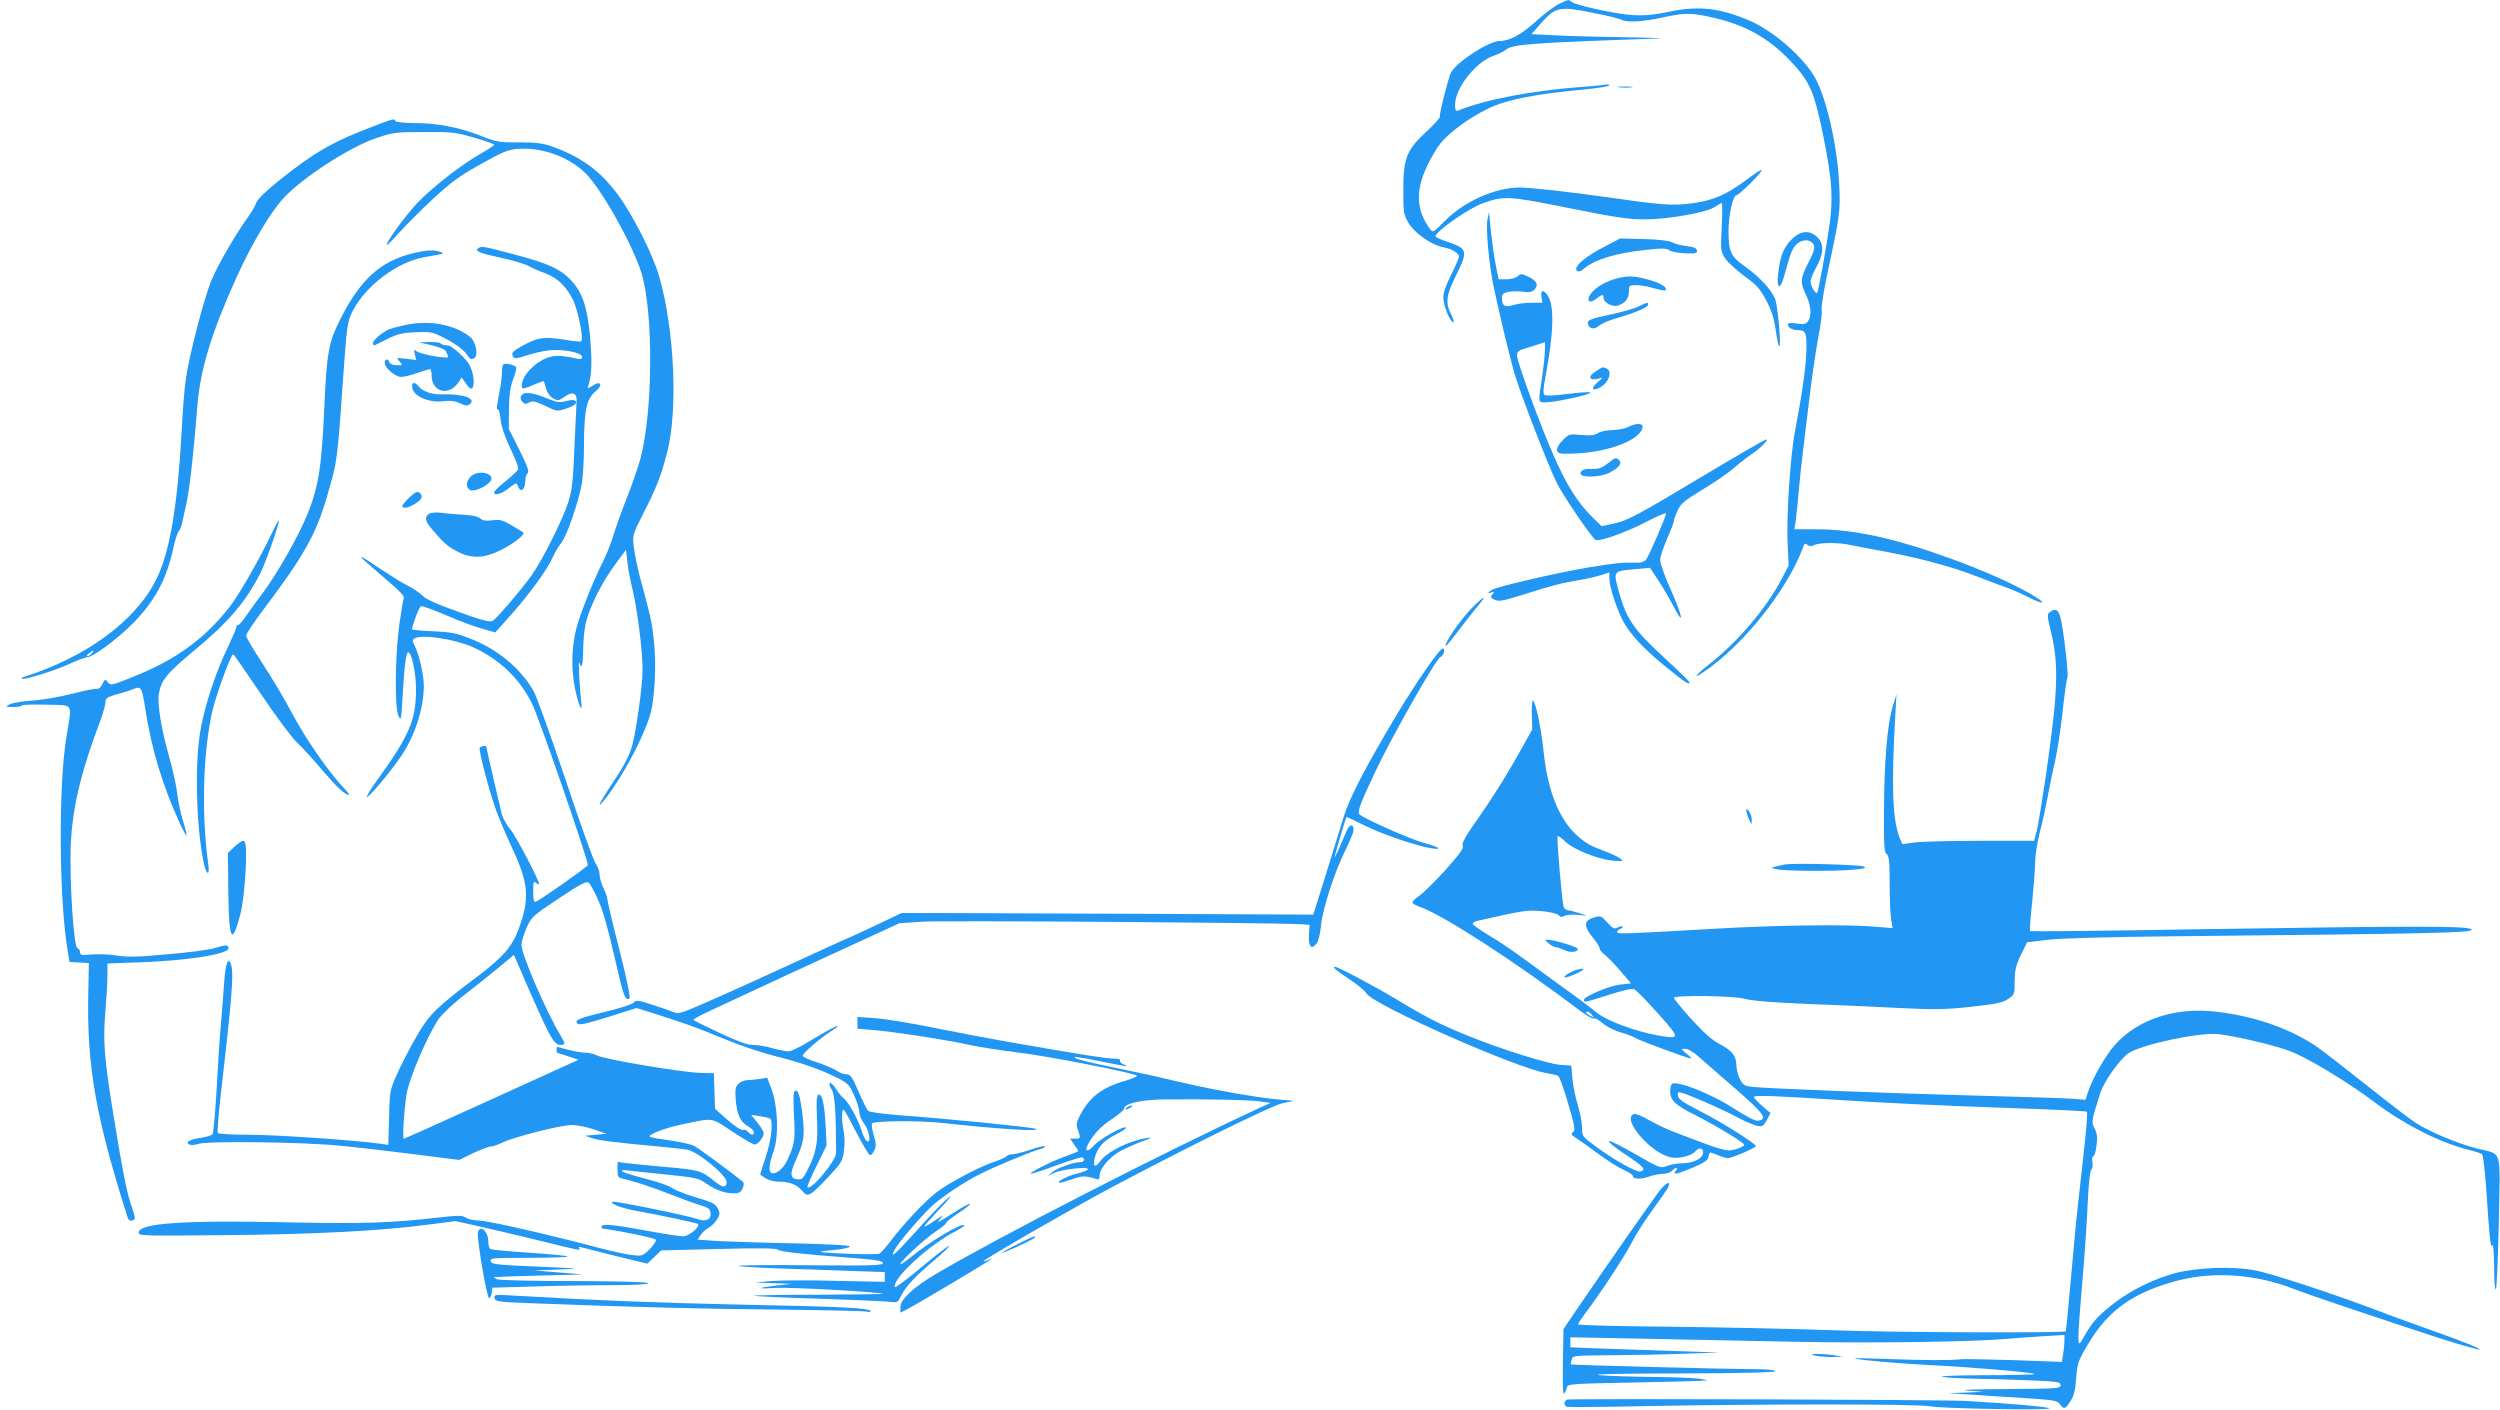 <?xml version="1.0" standalone="no"?>
<!DOCTYPE svg PUBLIC "-//W3C//DTD SVG 20010904//EN"
 "http://www.w3.org/TR/2001/REC-SVG-20010904/DTD/svg10.dtd">
<svg version="1.0" xmlns="http://www.w3.org/2000/svg"
 width="1280pt" height="722pt" viewBox="0 0 1280 722"
 preserveAspectRatio="xMidYMid meet">
<g transform="translate(0,722) scale(0.1,-0.1)"
fill="#2196f3" stroke="none">
<path d="M7984 7201 c-23 -11 -75 -49 -115 -86 -76 -70 -139 -105 -191 -105
-55 0 -220 -107 -249 -162 -13 -24 -61 -213 -57 -226 2 -5 -29 -39 -68 -75
-102 -95 -119 -136 -119 -297 0 -118 1 -127 27 -172 31 -52 119 -114 178 -124
43 -8 80 -30 80 -48 0 -7 -18 -49 -40 -92 -26 -52 -40 -92 -40 -118 0 -41 35
-126 51 -126 5 0 0 18 -11 40 -31 60 -26 98 27 204 59 119 56 134 -41 166 -36
12 -66 25 -66 30 0 25 173 146 244 170 107 38 130 37 442 -26 239 -48 306 -58
389 -57 120 0 316 36 356 64 15 10 30 19 34 19 4 0 4 -55 0 -122 -6 -117 -5
-125 17 -160 13 -20 57 -60 97 -90 63 -45 81 -64 113 -124 27 -51 41 -92 49
-150 6 -43 14 -82 18 -86 13 -15 -6 208 -21 243 -22 50 -78 110 -153 164 -74
52 -85 76 -85 185 0 77 23 180 40 180 13 0 130 116 130 128 0 6 -33 -14 -72
-44 -109 -82 -177 -111 -286 -125 -100 -13 -154 -9 -432 31 -187 27 -396 50
-450 50 -122 0 -285 -72 -379 -168 -61 -62 -65 -64 -78 -46 -71 94 -77 194
-19 318 20 44 52 98 71 122 47 57 143 128 240 176 90 46 239 76 488 99 75 7
137 17 137 22 0 5 -12 6 -27 3 -16 -3 -66 -8 -113 -11 -250 -18 -493 -64 -632
-120 -15 -6 -18 -1 -18 29 0 85 106 219 196 250 26 9 55 23 64 31 31 28 116
35 780 58 41 2 -31 4 -160 6 -129 2 -292 6 -362 10 l-127 6 50 57 c72 82 95
87 262 53 72 -14 138 -30 148 -36 28 -15 108 -11 209 11 112 24 143 25 238 5
179 -38 300 -103 418 -226 103 -109 124 -158 174 -409 41 -208 46 -298 26
-440 -18 -124 -56 -332 -62 -339 -8 -9 -33 35 -34 57 0 12 14 46 30 75 38 68
40 118 5 152 -39 40 -89 34 -134 -13 -40 -41 -57 -85 -67 -173 -9 -79 11 -87
31 -12 32 117 40 138 62 161 24 24 62 29 81 10 18 -18 15 -35 -16 -97 -45 -87
-46 -105 -17 -166 28 -59 32 -111 12 -140 -11 -14 -22 -17 -54 -12 -22 4 -43
4 -46 0 -12 -11 15 -33 42 -33 46 0 51 -11 50 -91 -1 -91 -19 -217 -59 -429
-24 -124 -45 -449 -37 -581 l5 -104 -36 -70 c-78 -149 -226 -323 -370 -435
-66 -52 -90 -81 -39 -47 207 135 441 428 521 651 5 14 9 16 20 6 11 -8 20 -8
35 -1 24 14 128 14 184 1 23 -5 94 -19 157 -30 189 -35 348 -77 475 -125 66
-26 140 -53 165 -62 25 -8 76 -31 114 -50 76 -38 99 -38 39 0 -87 55 -247 128
-419 191 -297 109 -509 156 -702 156 l-115 0 7 43 c3 23 11 94 16 157 6 63 14
144 19 180 4 36 20 166 35 290 15 124 37 271 48 327 11 56 18 111 15 124 -3
12 8 85 24 163 70 326 72 343 66 476 -8 191 -62 435 -120 545 -56 105 -210
242 -334 297 -155 67 -262 80 -417 48 -83 -17 -129 -21 -190 -17 -83 5 -294
51 -310 68 -13 12 -14 12 -62 -10z"/>
<path d="M8288 6773 c17 -2 47 -2 65 0 17 2 3 4 -33 4 -36 0 -50 -2 -32 -4z"/>
<path d="M1903 6570 c-201 -76 -300 -134 -479 -278 -64 -51 -106 -93 -112
-110 -5 -16 -24 -49 -42 -73 -63 -87 -154 -244 -186 -321 -38 -88 -117 -393
-133 -513 -7 -44 -16 -163 -21 -265 -21 -383 -61 -617 -129 -755 -106 -214
-359 -400 -680 -501 -8 -3 -12 -7 -9 -9 8 -9 176 44 246 77 37 17 76 32 88 33
31 1 149 89 230 169 114 114 175 225 210 384 9 42 22 84 29 92 7 8 15 29 18
45 4 17 14 62 22 100 16 72 39 280 55 490 14 189 71 378 201 665 79 174 175
336 243 408 96 103 334 257 467 303 90 31 101 33 249 33 143 1 163 -1 258 -29
56 -16 102 -32 102 -36 0 -4 -30 -24 -66 -44 -98 -55 -251 -174 -327 -254 -64
-68 -165 -207 -156 -215 2 -2 30 26 63 63 32 36 109 113 171 171 95 88 136
118 247 180 117 65 141 75 194 78 119 8 252 -40 338 -121 83 -79 246 -370 291
-517 61 -205 58 -703 -5 -945 -12 -43 -41 -129 -65 -190 -24 -60 -56 -148 -71
-195 -14 -47 -39 -110 -54 -140 -54 -107 -113 -256 -137 -340 -27 -101 -30
-214 -8 -320 18 -84 39 -129 31 -65 -8 62 -16 222 -10 203 12 -39 19 -14 20
65 0 45 6 107 13 137 20 82 81 205 147 295 l59 80 7 -60 c3 -33 15 -98 27
-145 25 -104 51 -314 51 -409 0 -83 -34 -325 -55 -395 -17 -55 -45 -106 -117
-213 -49 -74 -64 -108 -27 -63 100 122 231 375 247 480 27 165 20 357 -18 500
-10 41 -30 116 -44 167 -13 51 -27 119 -31 153 -7 60 -6 63 47 168 70 136 92
193 124 317 56 216 37 629 -41 900 -33 114 -139 323 -215 423 -91 121 -187
190 -339 244 -43 15 -81 19 -164 19 -100 -1 -113 1 -199 35 -110 43 -222 64
-340 64 -48 0 -90 5 -93 10 -8 14 -7 14 -122 -30z m-1433 -2695 c-7 -8 -17
-15 -23 -15 -6 0 -2 7 9 15 25 19 30 19 14 0z"/>
<path d="M7616 6097 c-9 -42 6 -221 30 -337 21 -105 82 -361 106 -445 28 -99
173 -475 218 -566 33 -67 178 -280 199 -293 17 -11 151 36 254 89 59 31 107
52 107 46 0 -17 -91 -226 -104 -239 -8 -8 -27 -14 -42 -13 -76 2 -109 -1 -249
-24 -161 -27 -459 -96 -494 -114 -25 -14 -28 -23 -3 -14 15 6 15 5 3 -10 -11
-14 -10 -18 12 -28 22 -10 45 -5 154 29 145 46 193 58 278 72 33 5 81 16 108
24 l47 15 0 -33 c0 -37 36 -150 68 -212 34 -67 110 -149 222 -239 100 -81 121
-95 119 -77 0 4 -60 62 -132 128 -149 138 -187 192 -223 316 -36 128 -40 123
79 134 l75 7 39 -59 c22 -33 58 -93 79 -134 59 -116 51 -58 -11 79 -30 67 -55
136 -55 153 0 17 16 65 35 108 19 43 35 84 35 91 0 8 9 33 19 55 16 35 35 51
129 108 60 36 132 85 158 109 27 23 68 55 90 70 48 32 92 77 77 77 -6 0 -145
-80 -310 -179 -359 -215 -402 -238 -476 -253 l-57 -12 -50 49 c-72 71 -129
162 -193 307 -66 148 -184 470 -189 512 -3 28 0 30 70 51 l72 23 0 -42 c0 -22
-7 -86 -15 -140 -20 -132 -21 -126 20 -126 49 0 238 42 228 50 -4 4 -57 1
-117 -7 -72 -9 -112 -11 -119 -4 -7 7 -5 38 6 93 42 220 46 363 12 414 -22 33
-38 30 -33 -6 l5 -30 -55 0 c-30 0 -72 -5 -94 -12 -44 -13 -58 -4 -58 39 0 17
8 24 35 29 20 3 53 4 75 0 28 -4 43 -2 55 10 24 24 14 47 -29 67 -35 16 -40
17 -55 3 -10 -9 -35 -16 -58 -16 l-40 0 -11 53 c-11 48 -28 175 -35 257 l-3
35 -8 -38z"/>
<path d="M8211 5955 c-86 -45 -141 -89 -141 -112 0 -17 19 -17 39 1 55 47 166
81 314 96 87 10 111 9 123 -1 9 -7 45 -14 81 -16 56 -2 64 0 61 15 -2 12 -17
18 -53 22 -28 3 -61 12 -75 20 -16 8 -67 14 -145 16 l-120 3 -84 -44z"/>
<path d="M2450 5950 c-23 -15 -2 -24 118 -51 59 -12 121 -31 137 -40 17 -10
55 -27 86 -38 64 -24 107 -66 143 -137 25 -50 55 -199 42 -211 -3 -3 -37 -1
-75 6 -111 18 -143 15 -212 -22 -66 -35 -74 -44 -61 -65 7 -9 21 -8 65 7 32
11 83 23 115 27 74 8 172 -11 172 -33 0 -12 -7 -14 -32 -8 -80 17 -110 17
-151 1 -54 -20 -115 -81 -123 -124 -8 -38 -2 -39 61 -11 25 11 48 19 49 17 1
-1 7 -19 12 -38 6 -21 20 -41 36 -50 25 -13 29 -13 59 9 40 29 65 19 61 -25
-1 -16 -6 -121 -11 -234 -6 -165 -12 -219 -30 -277 -25 -83 -134 -302 -188
-377 -53 -75 -182 -225 -201 -235 -12 -6 -46 1 -112 24 -184 65 -224 83 -250
108 -14 13 -45 35 -70 47 -25 12 -83 48 -130 79 -113 75 -110 73 -110 67 0 -3
46 -44 103 -92 104 -89 122 -108 113 -122 -3 -5 -12 -64 -22 -133 -21 -158
-24 -422 -4 -464 13 -28 14 -23 21 92 8 156 18 233 29 233 18 0 40 -105 40
-191 0 -157 -34 -236 -208 -476 -28 -40 -48 -73 -43 -73 13 0 125 134 178 213
69 104 113 243 113 355 0 56 -24 161 -46 204 -13 25 -14 32 -2 39 35 23 207
-3 298 -44 136 -61 243 -163 305 -292 36 -73 285 -795 285 -824 0 -8 -242
-178 -267 -188 -10 -4 -13 10 -13 52 0 50 2 56 15 45 8 -7 15 -10 15 -6 0 20
-117 242 -145 277 -19 22 -39 57 -45 77 -9 34 -80 341 -80 349 0 7 -29 3 -34
-5 -6 -11 45 -210 81 -312 14 -41 53 -132 85 -202 86 -183 91 -258 33 -416
-34 -90 -80 -143 -211 -242 -214 -161 -248 -195 -314 -311 -34 -59 -78 -144
-98 -190 -36 -81 -37 -88 -40 -222 l-4 -139 -41 6 c-124 18 -533 46 -669 46
-87 0 -159 4 -163 9 -3 6 3 88 14 183 59 515 68 626 55 676 -14 49 -29 13 -36
-84 -4 -54 -11 -153 -17 -219 -6 -66 -16 -217 -22 -335 -7 -118 -16 -220 -21
-227 -5 -6 -30 -14 -56 -18 -27 -3 -54 -11 -62 -16 -26 -16 8 -29 44 -16 45
16 539 10 726 -9 85 -8 258 -28 383 -44 l228 -29 71 35 c40 18 81 34 91 34 10
0 37 9 59 20 60 29 300 90 355 90 26 0 76 -10 112 -22 l66 -23 -55 -5 -55 -5
35 -12 c35 -12 116 -22 340 -43 63 -6 130 -13 147 -16 53 -8 203 -131 203
-165 0 -32 -20 -31 -63 4 -66 54 -77 57 -249 72 -90 8 -182 17 -204 20 l-42 6
0 -40 c-1 -37 2 -40 31 -47 51 -11 140 -40 250 -83 56 -22 122 -46 147 -53 37
-11 46 -18 48 -40 4 -32 -25 -45 -66 -30 -41 16 -422 94 -435 89 -21 -7 46
-33 118 -46 127 -23 306 -61 317 -67 18 -11 -43 -64 -74 -64 -16 0 -90 11
-166 25 -180 34 -252 41 -252 26 0 -6 1 -11 3 -11 105 -14 272 -49 275 -58 2
-7 -13 -29 -32 -48 -35 -35 -39 -36 -89 -30 -29 3 -104 19 -167 36 -267 71
-578 141 -618 141 -24 0 -54 6 -66 14 -19 13 -38 13 -152 0 -226 -26 -380 -31
-729 -24 -563 13 -795 -3 -795 -52 0 -17 21 -17 443 -13 457 4 798 22 1040 54
l139 18 126 -28 c70 -16 211 -49 313 -74 205 -51 203 -50 194 -36 -3 5 0 8 7
5 7 -2 87 -22 178 -45 l164 -40 36 34 35 34 292 7 c206 6 297 4 306 -3 13 -11
98 -21 385 -43 119 -9 152 -15 152 -26 0 -12 -56 -14 -370 -11 -204 2 -370 0
-370 -3 0 -3 87 -9 193 -13 105 -3 274 -9 375 -13 l182 -6 0 -25 0 -25 -247 5
c-137 4 -286 3 -333 -1 l-85 -8 95 -3 95 -3 -75 -8 c-107 -13 -110 -20 -5 -13
75 4 497 -19 545 -30 8 -2 -138 -4 -324 -5 -187 0 -337 -3 -335 -5 3 -3 148
-10 324 -15 176 -6 341 -13 366 -16 44 -5 46 -4 62 29 22 47 75 104 169 182
43 36 78 70 78 75 0 5 -62 -42 -137 -105 -76 -64 -139 -111 -141 -106 -15 43
180 221 316 289 24 13 42 25 39 28 -14 13 -172 -81 -273 -163 -30 -25 -54 -41
-54 -36 0 14 124 129 180 166 30 20 55 40 55 45 0 6 29 28 64 51 35 23 61 44
58 47 -3 3 -45 -21 -94 -52 -64 -42 -81 -50 -63 -30 25 28 25 28 -22 -3 -26
-18 -50 -32 -55 -32 -4 0 20 28 53 63 83 86 109 122 45 62 -29 -27 -98 -101
-153 -163 -98 -108 -123 -129 -97 -80 18 36 146 184 197 229 55 48 158 116
232 154 78 40 276 122 310 130 17 4 30 10 30 15 0 5 -32 -2 -72 -16 -39 -13
-82 -24 -94 -24 -13 0 -25 -4 -29 -9 -3 -5 -29 -17 -58 -27 -78 -25 -239 -110
-304 -160 -59 -46 -164 -157 -236 -252 -22 -29 -47 -57 -56 -61 -13 -7 -283 2
-301 10 -3 1 28 5 68 9 40 3 77 11 83 17 7 7 -81 12 -283 17 -161 3 -339 9
-395 12 l-102 7 16 23 c8 13 26 30 40 37 13 6 33 26 43 42 16 25 17 34 7 54
-15 29 -20 32 -129 65 -47 15 -97 35 -110 45 -12 10 -72 30 -133 46 -122 31
-160 51 -80 41 28 -3 118 -13 200 -21 135 -14 154 -18 190 -44 48 -34 96 -51
142 -51 26 0 36 6 45 25 7 16 8 29 2 34 -40 34 -226 171 -249 184 -17 8 -73
21 -125 28 -52 7 -99 15 -103 19 -12 11 87 48 173 65 157 32 139 35 250 -39
55 -36 106 -66 114 -66 17 0 46 37 46 58 0 8 -14 32 -32 54 l-32 40 45 -7 c24
-4 47 -9 52 -12 17 -10 6 -114 -23 -198 -16 -49 -29 -89 -27 -90 1 -1 13 -9
27 -18 13 -9 43 -17 67 -17 55 0 93 -15 120 -47 28 -35 40 -29 133 70 68 72
74 82 81 135 5 32 4 76 -2 103 -6 26 -9 65 -7 86 3 37 5 35 68 -87 36 -69 69
-125 75 -125 5 0 15 11 22 26 10 20 9 35 -3 74 -8 27 -12 55 -10 62 6 15 244
17 366 3 268 -30 519 -46 470 -29 -27 9 -445 51 -695 69 -88 7 -155 16 -161
23 -6 7 -28 51 -49 100 -33 75 -41 87 -63 87 -13 0 -36 8 -50 19 -15 10 -60
29 -99 42 -40 12 -73 28 -73 33 0 13 78 82 138 121 23 15 42 29 42 32 0 6 -58
-25 -147 -79 -44 -28 -92 -50 -105 -51 -12 0 -50 7 -83 16 -32 10 -77 17 -100
17 -28 0 -78 18 -172 62 -73 34 -133 64 -133 67 1 3 33 21 73 40 181 85 658
306 812 376 l170 78 120 8 c99 7 1787 -5 1935 -13 l45 -3 -3 -51 c-4 -60 12
-79 38 -46 10 12 19 47 23 89 7 84 70 280 126 391 22 45 41 90 41 101 0 38
-21 32 -39 -11 -40 -95 -62 -142 -57 -123 6 28 57 200 60 202 1 1 42 -18 92
-43 89 -45 274 -108 348 -118 56 -8 32 8 -43 28 -71 19 -322 131 -332 148 -9
14 8 60 83 218 85 180 311 578 333 586 17 7 27 44 11 44 -15 0 -146 -190 -238
-345 -152 -254 -237 -417 -267 -513 -16 -53 -59 -189 -93 -301 l-64 -204 -819
4 c-451 2 -926 4 -1055 4 l-235 0 -130 -62 c-71 -34 -141 -66 -155 -71 -14 -6
-146 -66 -295 -135 -148 -68 -335 -153 -414 -187 -135 -59 -146 -63 -175 -51
-17 7 -67 24 -110 38 -70 22 -81 24 -91 10 -6 -8 -68 -29 -140 -46 -145 -35
-166 -44 -148 -62 9 -9 47 0 157 34 l145 46 93 -29 c152 -48 226 -75 363 -132
72 -30 182 -67 245 -83 131 -32 241 -70 328 -114 53 -27 61 -35 85 -89 15 -33
27 -72 27 -86 0 -15 11 -42 25 -60 27 -36 37 -108 12 -87 -8 6 -19 30 -26 53
-16 54 -68 149 -92 165 -9 7 -27 29 -39 48 -12 19 -26 33 -31 30 -5 -4 -1 -18
9 -33 16 -24 22 -108 23 -324 0 -41 -128 -195 -147 -176 -2 3 18 52 47 109
l51 104 -5 105 c-6 112 -19 166 -38 154 -8 -5 -10 -41 -6 -121 6 -125 -3 -175
-50 -266 -21 -42 -28 -48 -51 -45 -37 4 -39 29 -6 101 41 92 45 122 33 227
-12 100 -23 135 -40 124 -7 -4 -8 -46 -4 -124 8 -123 3 -154 -37 -236 -20 -41
-60 -70 -79 -59 -15 10 -11 47 12 111 27 77 22 229 -11 318 l-22 58 -37 -6
c-20 -3 -48 -6 -63 -6 -16 0 -37 -9 -47 -19 -16 -16 -18 -29 -14 -83 7 -76 23
-111 63 -135 16 -9 30 -23 30 -30 0 -18 -15 -16 -30 2 -7 9 -20 13 -27 10 -9
-3 -41 19 -78 51 l-64 57 -3 91 -3 91 -70 2 c-92 2 -488 69 -525 88 -16 8 -44
15 -62 15 -18 0 -58 7 -88 15 -30 8 -56 15 -57 15 -2 0 -3 -7 -3 -15 0 -8 1
-15 3 -15 1 0 26 -9 55 -18 l54 -18 -444 -202 c-244 -111 -446 -202 -450 -202
-8 0 -1 128 13 224 12 83 114 319 169 394 20 26 78 80 130 120 52 40 130 102
173 138 l78 65 21 -48 c167 -386 182 -413 220 -413 23 0 23 7 0 45 -75 124
-202 417 -202 467 0 17 12 56 26 88 25 55 31 61 165 150 108 72 142 90 153 81
7 -6 28 -43 45 -81 30 -64 49 -133 111 -400 23 -99 36 -128 53 -111 5 5 -14
100 -52 249 -34 132 -61 247 -61 256 0 10 -9 36 -20 58 -11 23 -20 55 -20 70
0 16 -9 41 -20 56 -11 15 -81 209 -155 432 -75 223 -148 425 -162 450 -69 120
-185 216 -327 271 -68 27 -99 33 -188 37 -60 2 -108 7 -108 10 0 20 36 115 45
118 6 3 64 -18 129 -46 64 -28 147 -59 185 -69 l67 -19 82 92 c95 107 185 231
213 295 11 24 30 56 43 72 27 31 89 212 105 303 6 33 11 123 11 200 1 175 13
233 58 271 41 34 29 59 -14 30 -27 -17 -27 -17 -20 6 16 55 18 118 7 247 -15
158 -41 232 -107 297 -51 50 -112 77 -269 119 -174 46 -178 47 -195 36z"/>
<path d="M2118 5924 c-169 -40 -273 -134 -376 -339 -60 -119 -69 -169 -82
-460 -13 -296 -29 -395 -85 -536 -44 -109 -154 -304 -229 -404 -29 -38 -67
-91 -85 -117 -18 -27 -36 -48 -41 -48 -6 0 -10 -5 -10 -11 0 -7 -21 -55 -46
-108 -59 -124 -111 -279 -135 -406 -33 -166 -26 -494 13 -687 14 -70 34 -78
24 -10 -35 252 -27 557 19 772 18 84 97 300 109 300 3 0 66 -91 141 -202 75
-112 158 -223 184 -248 27 -25 85 -88 129 -141 74 -87 119 -129 139 -129 4 0
-9 17 -29 38 -75 79 -192 248 -260 375 -38 73 -108 190 -154 260 -46 70 -84
134 -84 143 0 8 40 68 88 132 207 274 270 386 326 579 55 192 51 155 90 706
13 172 16 192 42 245 64 126 225 249 361 274 114 21 111 19 88 28 -29 12 -72
10 -137 -6z"/>
<path d="M8284 5796 c-61 -15 -119 -49 -141 -83 -23 -34 -4 -50 29 -23 31 24
38 25 38 5 0 -23 45 -48 72 -40 39 12 58 36 58 72 0 32 2 33 38 33 21 0 62 -7
91 -16 29 -8 55 -13 58 -10 12 12 -20 34 -70 49 -79 24 -117 27 -173 13z"/>
<path d="M8390 5651 c-19 -10 -86 -29 -147 -42 -91 -19 -113 -27 -113 -41 0
-30 32 -39 56 -17 11 11 50 28 85 38 99 29 162 55 167 69 5 16 -6 15 -48 -7z"/>
<path d="M2075 5556 c-33 -7 -69 -17 -80 -21 -36 -14 -85 -56 -85 -71 0 -9 3
-14 8 -12 4 2 34 17 67 33 49 25 75 31 143 34 78 3 88 1 146 -29 63 -32 107
-66 124 -96 6 -11 16 -15 27 -10 26 9 14 84 -17 110 -78 64 -211 89 -333 62z"/>
<path d="M2212 5452 c40 -10 69 -22 72 -32 3 -8 8 -20 11 -26 8 -15 -142 11
-163 28 -13 11 -14 9 -8 -16 l7 -29 -52 6 c-51 6 -51 6 -34 -13 18 -20 17 -20
-14 -20 -19 0 -34 6 -37 15 -9 21 -24 19 -24 -4 0 -25 55 -71 84 -71 13 0 49
9 81 20 32 11 62 20 67 20 4 0 8 -15 8 -33 0 -76 73 -105 125 -50 14 15 25 32
25 38 0 5 10 -5 21 -22 12 -18 25 -33 29 -33 23 0 20 70 -6 121 -16 31 -89 99
-109 100 -28 3 -33 4 -41 12 -4 4 -30 6 -58 6 l-51 -2 67 -15z"/>
<path d="M2577 5354 c-4 -4 -7 -22 -7 -40 0 -18 -4 -55 -9 -81 -18 -94 -21
-114 -12 -109 4 3 11 -20 14 -51 4 -38 21 -88 51 -151 27 -55 43 -99 38 -107
-4 -7 -33 -34 -64 -59 -32 -26 -58 -51 -58 -57 0 -19 38 -8 76 22 37 29 38 29
46 10 14 -39 38 -18 38 33 0 12 5 27 12 34 8 8 -2 37 -43 119 l-54 107 1 101
c1 76 6 113 22 155 12 30 18 58 14 61 -12 12 -57 21 -65 13z"/>
<path d="M8172 5320 c-50 -31 -33 -55 23 -35 12 4 8 -3 -13 -20 -38 -32 -33
-51 8 -30 47 24 68 86 34 99 -20 8 -14 9 -52 -14z"/>
<path d="M2110 5242 c0 -48 84 -87 163 -76 34 4 57 1 83 -11 28 -13 38 -14 50
-4 34 28 -34 53 -138 50 -58 -2 -102 13 -127 43 -18 21 -31 20 -31 -2z"/>
<path d="M2672 5198 c-9 -11 -9 -19 1 -33 11 -14 17 -16 36 -6 18 10 31 7 83
-17 59 -29 62 -29 104 -15 24 8 46 19 50 24 12 19 -7 26 -45 16 -35 -9 -48 -8
-94 11 -74 31 -120 38 -135 20z"/>
<path d="M8337 5034 c-15 -8 -51 -15 -79 -16 -29 0 -62 -7 -75 -15 -18 -12
-39 -14 -87 -10 -62 6 -64 5 -95 -27 -20 -20 -31 -41 -29 -52 3 -17 13 -19 88
-16 180 6 350 74 350 139 0 17 -39 16 -73 -3z"/>
<path d="M8235 4850 c-36 -28 -53 -34 -100 -31 -27 2 -49 -14 -41 -28 12 -18
103 -13 145 8 53 28 68 48 49 67 -13 13 -19 11 -53 -16z"/>
<path d="M2410 4780 c-25 -25 -26 -56 -3 -69 19 -10 79 15 102 43 34 41 -60
65 -99 26z"/>
<path d="M2097 4674 c-20 -19 -37 -39 -37 -45 0 -15 31 -10 66 12 36 22 42 40
21 57 -9 8 -22 2 -50 -24z"/>
<path d="M2198 4590 c-26 -16 -22 -37 13 -79 60 -71 83 -91 133 -116 73 -37
135 -34 223 10 62 31 123 79 112 89 -2 2 -29 18 -59 36 -47 28 -61 31 -99 26
-33 -4 -49 -2 -61 9 -11 10 -42 17 -81 19 -35 2 -86 6 -114 10 -30 4 -57 2
-67 -4z"/>
<path d="M1393 4492 c-67 -140 -172 -323 -221 -384 -131 -165 -277 -269 -502
-358 -97 -39 -105 -40 -117 -24 -14 19 -15 19 -32 -14 -7 -13 -18 -21 -24 -19
-7 3 -64 -9 -127 -25 -63 -16 -155 -32 -205 -35 -50 -3 -101 -12 -115 -19 -24
-13 -24 -13 17 -14 23 0 43 3 45 8 1 4 58 6 126 4 143 -4 132 16 101 -172 -39
-241 -37 -800 4 -1065 l13 -80 49 -3 50 -3 -3 -157 c-8 -370 39 -636 203
-1150 6 -17 35 -15 35 3 0 8 -9 38 -19 67 -21 59 -45 179 -90 458 -47 289 -54
379 -42 525 6 69 11 154 11 189 l0 63 169 6 c245 9 451 42 451 72 0 19 -12 19
-73 0 -27 -8 -134 -22 -239 -31 -152 -14 -206 -15 -262 -6 -39 6 -97 8 -129 5
-49 -5 -57 -3 -57 11 0 9 -6 19 -14 22 -19 7 -40 339 -34 521 8 196 50 374
154 650 13 36 24 76 24 88 0 20 9 26 57 40 32 8 68 20 81 25 45 19 48 15 66
-100 31 -203 89 -394 176 -584 17 -37 33 -66 35 -64 2 2 -6 37 -19 78 -12 41
-26 105 -29 141 -4 36 -23 119 -41 185 -39 135 -61 269 -53 319 12 73 38 105
182 225 177 147 263 248 339 397 27 54 100 262 94 268 -2 2 -18 -26 -35 -63z"/>
<path d="M7536 4107 c-51 -53 -120 -148 -132 -184 -9 -25 1 -13 74 82 34 44
75 97 93 118 46 54 25 45 -35 -16z"/>
<path d="M10495 4086 c-14 -10 -14 -19 5 -96 42 -174 38 -304 -25 -740 -19
-129 -40 -257 -47 -285 l-13 -50 -280 0 c-154 0 -306 -4 -338 -9 l-57 -8 -14
33 c-37 93 -43 272 -21 644 l5 90 -20 -65 c-27 -88 -43 -283 -44 -533 -1 -174
1 -211 14 -220 12 -10 15 -39 15 -147 0 -74 3 -157 7 -183 l8 -49 -98 8 c-137
12 -513 7 -828 -12 -473 -27 -484 -27 -484 -16 0 5 7 13 16 16 9 4 14 9 11 12
-3 3 -14 1 -25 -5 -16 -9 -25 -5 -51 24 -35 39 -36 39 -80 24 -42 -15 -41 -45
4 -99 19 -23 35 -48 35 -55 0 -8 12 -23 28 -35 15 -12 51 -49 80 -83 l53 -62
-55 -6 c-57 -6 -186 -61 -186 -78 0 -15 -1 -15 126 25 81 26 120 34 133 28 10
-5 65 -61 121 -124 115 -129 115 -132 -4 -111 -116 21 -261 75 -313 118 -26
22 -106 82 -178 133 -71 52 -165 120 -207 151 -43 32 -116 81 -163 109 -47 28
-85 55 -85 60 0 6 10 12 23 15 244 55 252 56 329 50 46 -4 82 -13 89 -21 8
-10 16 -11 30 -3 11 5 41 8 67 5 l47 -5 -40 14 c-22 7 -47 14 -56 14 -9 1 -20
8 -23 17 -8 22 -37 356 -31 363 3 2 20 -9 38 -27 42 -41 166 -91 242 -98 56
-5 59 -4 41 10 -11 9 -45 25 -75 36 -78 29 -98 40 -145 81 -92 82 -150 224
-172 424 -13 126 -39 251 -55 269 -4 4 -7 -27 -6 -70 l2 -79 -84 -150 c-46
-82 -128 -212 -182 -289 -74 -104 -96 -143 -90 -155 7 -12 -13 -41 -87 -124
-54 -59 -114 -119 -135 -133 -21 -14 -37 -30 -35 -36 2 -5 20 -16 40 -22 117
-41 491 -283 821 -533 32 -24 62 -41 68 -38 5 4 25 -7 44 -23 18 -17 59 -38
91 -47 31 -9 66 -22 78 -30 21 -13 271 -105 284 -105 4 1 -6 12 -23 25 -30 25
-30 25 -6 25 14 0 43 -17 71 -43 26 -23 89 -78 140 -122 192 -165 216 -195
161 -203 -14 -2 -58 20 -121 61 -95 62 -244 127 -300 130 -21 2 -25 -3 -28
-31 -5 -52 20 -78 131 -133 101 -51 247 -139 247 -150 0 -11 -50 -29 -80 -29
-16 0 -60 12 -97 26 -37 14 -109 40 -158 59 -50 18 -118 50 -152 70 -35 21
-70 35 -78 31 -65 -25 89 -203 192 -222 40 -8 105 9 123 31 18 21 40 19 40 -5
0 -30 -47 -55 -105 -56 -27 0 -64 -7 -81 -14 -31 -13 -36 -11 -158 59 -69 40
-132 71 -138 69 -7 -3 31 -34 84 -69 94 -62 110 -80 75 -87 -21 -4 -138 62
-229 130 -67 49 -68 51 -68 96 0 26 -10 76 -21 112 -12 36 -24 96 -28 135 l-6
69 -55 4 c-60 3 -307 81 -472 148 -139 56 -219 97 -364 185 -110 66 -303 169
-319 169 -16 0 11 -23 76 -65 38 -25 77 -57 86 -72 40 -61 776 -386 925 -408
25 -4 50 -10 56 -14 7 -4 30 -68 51 -142 34 -115 38 -136 25 -145 -12 -10 -10
-14 13 -29 16 -10 67 -46 114 -81 47 -35 107 -73 133 -84 25 -12 46 -25 46
-30 0 -17 38 -20 80 -5 23 8 57 15 75 15 18 0 38 7 45 15 7 8 17 15 22 15 6 0
5 -7 -2 -15 -19 -23 4 -18 90 18 58 25 76 38 78 55 4 26 3 26 49 7 19 -8 42
-15 50 -15 19 0 143 53 143 62 0 12 -172 121 -280 176 -107 55 -120 65 -120
93 0 13 24 6 123 -36 67 -29 151 -68 187 -88 36 -19 79 -38 96 -41 27 -6 32
-3 50 29 l19 36 -43 37 c-23 20 -42 41 -42 46 0 9 118 5 390 -13 254 -17 563
-32 947 -45 199 -7 365 -15 368 -18 4 -3 -3 -88 -14 -189 -34 -301 -40 -359
-51 -479 -6 -63 -17 -191 -26 -285 -8 -93 -16 -170 -17 -171 -10 -10 -912 -6
-1187 5 -190 7 -562 15 -827 18 -266 2 -483 8 -483 12 0 5 15 28 33 52 79 104
207 299 240 364 19 39 66 113 104 165 39 53 75 105 82 117 19 37 -3 33 -35 -5
-27 -32 -286 -403 -445 -637 l-54 -80 -3 -170 c-2 -111 0 -167 6 -160 6 6 12
19 14 30 3 19 14 20 318 26 173 4 335 7 360 9 l45 3 -45 8 c-25 4 -130 8 -235
9 -104 1 -228 5 -275 9 -51 5 110 9 408 9 320 1 492 5 492 12 0 6 -47 10 -122
10 -114 0 -920 21 -925 24 -1 1 0 12 4 24 5 22 8 22 202 23 108 1 277 4 376 8
l180 6 -240 8 c-132 4 -304 10 -382 13 l-143 6 0 26 0 25 368 -7 c202 -4 558
-11 792 -16 384 -8 909 0 1075 15 33 3 113 9 178 13 l117 7 0 -30 c0 -16 -3
-47 -7 -69 l-6 -39 -241 9 c-133 4 -254 6 -271 5 -56 -7 -199 -6 -380 1 -99 4
-175 5 -170 3 19 -8 230 -27 400 -35 192 -9 516 -37 523 -45 3 -3 -114 -6
-259 -6 -168 -1 -244 -5 -209 -9 30 -5 103 -8 161 -9 58 -1 181 -4 272 -8 153
-6 167 -8 167 -25 0 -17 -15 -18 -277 -20 -171 -1 -247 -4 -198 -8 l80 -6 -90
-4 -90 -3 125 -8 c69 -5 194 -13 279 -18 137 -9 155 -12 168 -31 20 -28 28
-25 55 18 17 27 24 57 28 117 6 75 9 86 62 175 104 175 236 267 468 326 180
45 395 29 583 -45 72 -28 302 -106 712 -241 122 -40 229 -71 240 -69 11 2 -75
37 -190 78 -116 41 -268 96 -340 124 -223 84 -526 184 -615 202 -112 23 -301
16 -415 -14 -101 -27 -222 -85 -305 -149 -84 -64 -116 -98 -156 -169 -43 -74
-43 -96 -4 377 6 74 15 208 19 298 4 99 12 167 18 173 7 7 9 25 6 40 -3 17 -1
29 5 29 5 0 13 24 16 54 6 42 3 62 -9 87 -18 34 -18 37 30 187 18 54 94 163
139 197 60 45 368 112 466 100 90 -11 279 -55 360 -85 87 -31 298 -158 432
-259 153 -116 329 -206 479 -246 37 -9 71 -20 77 -24 5 -3 15 -80 21 -171 18
-269 23 -317 32 -295 4 11 8 -37 9 -110 0 -76 4 -124 9 -115 5 8 11 164 15
347 7 383 21 339 -113 373 -98 25 -239 84 -313 131 -29 19 -145 108 -258 198
-113 90 -229 180 -258 199 -144 92 -311 149 -504 172 -210 25 -401 -38 -519
-169 -49 -55 -116 -173 -139 -244 l-12 -38 -62 5 c-33 3 -250 10 -481 16 -451
12 -1105 37 -1170 46 -33 4 -43 11 -57 40 -10 19 -18 52 -18 72 -1 47 -21 72
-88 108 -37 19 -82 60 -143 127 -49 55 -89 103 -89 108 0 15 307 11 364 -5 33
-10 146 -19 316 -26 146 -5 360 -15 475 -21 179 -9 233 -8 365 6 126 14 162
21 190 39 34 23 35 24 35 92 1 57 6 81 32 135 l32 65 103 12 c62 8 317 15 633
18 1369 14 1540 18 1540 34 0 20 -267 20 -1413 2 -464 -8 -846 -12 -848 -9 -3
2 2 70 11 150 8 81 15 173 15 205 0 32 11 100 24 152 14 52 32 136 41 185 9
50 25 128 36 174 11 46 29 160 39 252 10 93 21 173 25 179 6 10 -10 167 -29
279 -12 67 -27 82 -61 57z m-2344 -2063 c13 -15 12 -15 -8 -4 -24 12 -29 21
-14 21 5 0 15 -7 22 -17z"/>
<path d="M8941 3070 c0 -8 6 -28 14 -45 13 -30 13 -30 14 -4 1 14 -6 34 -14
45 -11 14 -14 15 -14 4z"/>
<path d="M1204 2888 l-37 -35 2 -199 c3 -251 18 -280 62 -114 24 96 39 354 21
372 -7 7 -22 -1 -48 -24z"/>
<path d="M9140 2794 c-14 -3 -36 -7 -50 -11 -25 -6 -25 -6 5 -13 39 -10 291
-12 389 -3 59 4 74 9 60 16 -18 10 -359 19 -404 11z"/>
<path d="M7929 2390 c13 -11 30 -20 38 -20 8 0 27 -7 42 -14 29 -16 74 -11 68
7 -3 10 -127 47 -157 46 -10 0 -8 -6 9 -19z"/>
<path d="M8043 2243 c-18 -9 -33 -20 -33 -25 0 -8 52 10 87 31 31 18 -17 12
-54 -6z"/>
<path d="M4390 1983 l0 -30 73 -6 c99 -7 402 -54 501 -77 44 -10 160 -28 256
-40 142 -17 539 -94 600 -116 8 -3 -19 -16 -60 -28 -119 -34 -183 -84 -231
-178 -18 -36 -20 -47 -10 -73 15 -43 15 -45 -15 -45 l-25 0 20 -29 c12 -16 21
-31 21 -34 0 -3 -24 -13 -52 -23 -60 -19 -184 -79 -192 -93 -3 -4 54 13 126
40 72 26 135 46 140 43 15 -9 8 -24 -10 -24 -34 0 -120 -30 -144 -51 l-23 -20
33 16 c38 18 172 33 172 19 0 -5 -23 -15 -52 -22 -49 -11 -104 -39 -96 -48 3
-2 31 6 63 17 56 20 70 20 123 4 19 -6 22 -4 22 18 0 31 46 87 98 119 20 12
71 35 112 51 56 20 65 26 35 21 -95 -14 -206 -70 -244 -122 -23 -32 -35 -25
-27 15 13 55 44 92 107 123 33 17 58 34 55 37 -11 11 -135 -58 -165 -92 -32
-36 -51 -32 -30 7 27 50 64 90 123 129 33 22 61 46 61 52 0 27 88 47 210 48
216 2 429 -2 485 -10 l55 -8 -55 -25 c-487 -225 -1343 -664 -1655 -849 -117
-68 -185 -132 -185 -171 l0 -29 33 17 c46 23 420 246 432 257 6 5 -1 4 -13 -3
-13 -6 -25 -10 -27 -8 -6 6 476 283 660 381 427 225 813 415 870 428 l60 13
-85 7 c-47 4 -150 19 -230 34 -130 23 -208 40 -420 90 -36 8 -132 28 -214 45
-82 17 -156 35 -165 40 -24 14 -8 12 128 -15 134 -27 149 -29 113 -14 -13 5
-20 13 -17 19 4 6 -9 10 -33 10 -37 0 -153 18 -537 85 -82 14 -251 46 -374 71
-123 25 -263 48 -312 51 l-89 6 0 -30z"/>
<path d="M5770 1550 c-8 -5 -10 -10 -5 -10 6 0 17 5 25 10 8 5 11 10 5 10 -5
0 -17 -5 -25 -10z"/>
<path d="M2447 911 c-7 -28 46 -342 58 -338 5 2 11 15 13 29 l3 25 211 6 c116
4 296 7 400 7 119 0 188 4 188 10 0 6 -133 10 -377 11 -208 0 -387 4 -398 9
-11 5 -18 10 -15 11 3 1 106 5 230 8 l225 6 -125 10 -125 10 125 5 c124 5 123
5 -110 15 -211 9 -235 12 -238 28 -3 16 12 17 199 17 111 0 199 3 195 7 -4 4
-92 12 -196 19 -103 7 -193 15 -199 19 -6 3 -11 21 -11 40 0 49 -42 87 -53 46z"/>
<path d="M5208 849 c-43 -21 -78 -41 -78 -43 0 -6 153 64 165 75 19 18 -12 7
-87 -32z"/>
<path d="M2532 574 c3 -17 17 -20 173 -26 546 -21 879 -29 1274 -33 244 -3
452 -7 463 -11 13 -4 18 -2 14 4 -9 15 -139 22 -651 32 -419 9 -741 21 -1164
46 -107 7 -113 6 -109 -12z"/>
<path d="M9290 280 c14 -4 52 -8 85 -8 l60 1 -45 8 c-25 4 -63 7 -85 7 -34 0
-36 -1 -15 -8z"/>
<path d="M8023 54 c-7 -3 -13 -12 -13 -19 0 -7 6 -15 13 -18 6 -2 197 -1 422
4 587 11 1373 11 1434 -1 70 -13 644 -22 613 -10 -19 8 -187 23 -422 37 -108
7 -2034 13 -2047 7z"/>
</g>
</svg>
